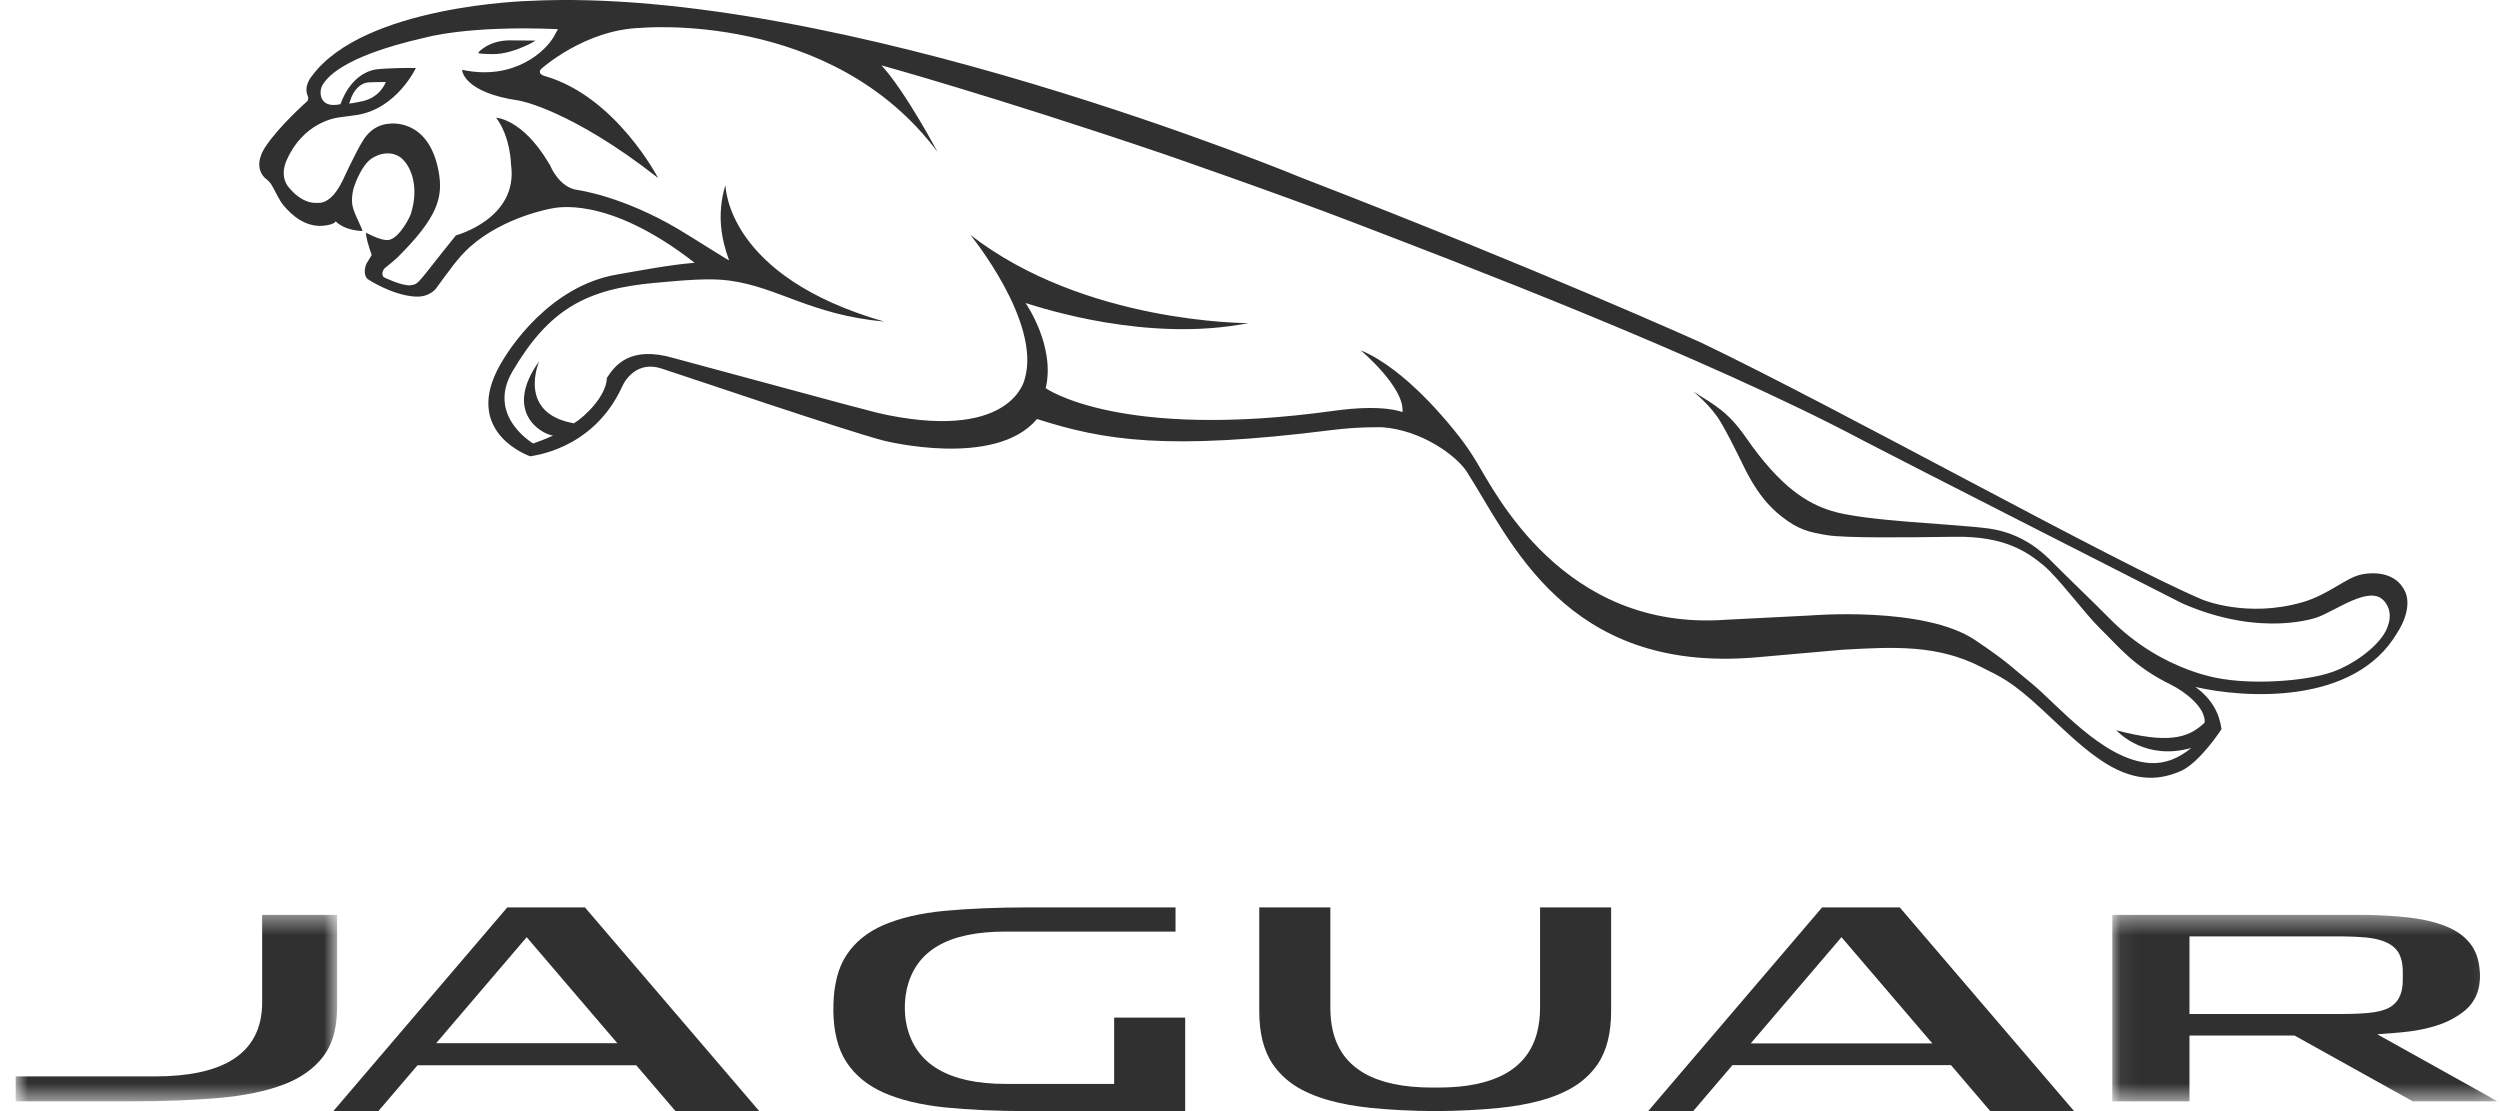 <?xml version="1.0" encoding="UTF-8"?>
<svg width="135px" height="60px" viewBox="0 0 135 60" version="1.1" xmlns="http://www.w3.org/2000/svg" xmlns:xlink="http://www.w3.org/1999/xlink">
    <title>Group 17</title>
    <defs>
        <polygon id="path-1" points="0.064 0.402 20.868 0.402 20.868 10.473 0.064 10.473"></polygon>
        <polygon id="path-3" points="0.847 0.402 18.203 0.402 18.203 10.472 0.847 10.472"></polygon>
    </defs>
    <g id="Page-1" stroke="none" stroke-width="1" fill="none" fill-rule="evenodd">
        <g id="980x300" transform="translate(-823, -120)">
            <g id="Group-17" transform="translate(823, 120)">
                <g id="Group-3" transform="translate(114, 49)">
                    <mask id="mask-2" fill="white">
                        <use xlink:href="#path-1"></use>
                    </mask>
                    <g id="Clip-2"></g>
                    <path d="M12.473,1.564 C12.496,1.564 12.518,1.565 12.541,1.565 C13.009,1.571 13.419,1.591 13.771,1.624 C14.211,1.666 14.586,1.759 14.885,1.898 C15.201,2.048 15.437,2.262 15.565,2.531 C15.681,2.764 15.741,3.045 15.75,3.4 C15.751,3.42 15.758,3.909 15.741,4.152 C15.724,4.398 15.663,4.656 15.565,4.845 C15.473,5.037 15.332,5.201 15.148,5.331 C15.093,5.369 15.042,5.403 14.981,5.432 C14.718,5.561 14.371,5.651 13.942,5.693 C13.546,5.734 13.059,5.755 12.464,5.755 L4.231,5.755 L4.231,1.564 L12.473,1.564 Z M14.371,6.851 L15.191,6.789 C15.527,6.764 15.858,6.731 16.174,6.689 C16.978,6.58 17.673,6.386 18.231,6.123 C18.44,6.025 18.553,5.953 18.792,5.801 C19.505,5.342 19.871,4.716 19.916,3.868 C19.927,3.695 19.916,3.567 19.906,3.422 C19.87,2.895 19.729,2.445 19.491,2.091 C19.207,1.669 18.803,1.346 18.267,1.098 C17.721,0.853 17.041,0.67 16.242,0.567 C16.242,0.567 15.076,0.399 13.339,0.402 L0.064,0.402 L0.064,10.473 L4.231,10.473 L4.231,6.918 L9.904,6.918 L16.29,10.473 L20.868,10.473 L14.371,6.851 Z" id="Fill-1" fill="#303030" mask="url(#mask-2)"></path>
                </g>
                <g id="Group-6" transform="translate(0, 49)">
                    <mask id="mask-4" fill="white">
                        <use xlink:href="#path-3"></use>
                    </mask>
                    <g id="Clip-5"></g>
                    <path d="M14.156,0.402 L14.156,5.138 C14.156,6.555 13.595,7.607 12.483,8.269 C11.527,8.838 10.145,9.126 8.374,9.126 L0.846,9.126 L0.846,10.472 L7.104,10.472 C8.848,10.472 10.441,10.411 11.837,10.289 C13.203,10.166 14.375,9.924 15.321,9.564 C16.24,9.214 16.96,8.702 17.455,8.05 C17.903,7.462 18.154,6.682 18.195,5.725 C18.2,5.641 18.203,5.529 18.203,5.41 L18.203,0.402 L14.156,0.402 Z" id="Fill-4" fill="#303030" mask="url(#mask-4)"></path>
                </g>
                <path d="M60.164,54.95 L60.164,58.531 L54.307,58.531 C51.234,58.531 49.454,57.477 48.968,55.402 C48.768,54.545 48.896,53.723 48.966,53.414 C49.442,51.329 51.19,50.305 54.307,50.305 L63.479,50.305 L63.479,49 L55.512,49 C53.839,49 52.323,49.064 51.007,49.186 C49.715,49.308 48.604,49.568 47.708,49.954 C46.833,50.334 46.158,50.883 45.7,51.589 C45.256,52.268 45.025,53.183 45.003,54.301 C45.003,54.33 45.003,54.359 45.006,54.39 C45.003,54.444 45.001,54.501 45,54.557 C45.012,55.715 45.25,56.656 45.71,57.355 C46.176,58.067 46.857,58.624 47.73,59.008 C48.626,59.4 49.737,59.666 51.031,59.801 C52.35,59.933 53.857,60 55.512,60 L64,60 L64,54.95 L60.164,54.95 Z" id="Fill-7" fill="#303030"></path>
                <path d="M28.441,50.609 L33.337,56.334 L23.551,56.334 L28.441,50.609 Z M31.587,49 L27.393,49 L18,60 L20.431,60 L22.545,57.526 L34.36,57.526 L36.476,60 L41,60 L31.587,49 Z" id="Fill-9" fill="#303030"></path>
                <path d="M104.347,56.344 L94.539,56.344 L99.44,50.608 L104.347,56.344 Z M98.393,49 L89,60 L91.432,60 L93.553,57.516 L105.352,57.516 L107.473,60 L112,60 L102.587,49 L98.393,49 Z" id="Fill-11" fill="#303030"></path>
                <path d="M83.163,49 L83.163,54.448 C83.163,54.914 83.107,55.339 83.009,55.73 C82.511,57.712 80.733,58.724 77.692,58.728 L77.309,58.728 C74.244,58.724 72.46,57.697 71.978,55.683 C71.89,55.305 71.839,54.896 71.839,54.448 L71.839,49 L68,49 L68,54.617 C68,55.788 68.241,56.736 68.712,57.441 C69.004,57.874 69.383,58.252 69.832,58.564 C70.105,58.75 70.407,58.916 70.736,59.054 C71.068,59.201 71.433,59.324 71.821,59.432 C72.483,59.613 73.225,59.746 74.037,59.828 C75.067,59.931 76.235,59.994 77.499,60 C78.771,59.994 79.934,59.931 80.962,59.828 C81.773,59.746 82.514,59.613 83.174,59.434 C83.568,59.324 83.935,59.201 84.265,59.054 C84.596,58.913 84.895,58.75 85.169,58.564 C85.622,58.252 85.998,57.874 86.292,57.441 C86.759,56.737 87,55.788 87,54.617 L87,49 L83.163,49 Z" id="Fill-13" fill="#303030"></path>
                <path d="M18.855,5.591 C18.855,5.591 18.948,5.328 18.972,5.263 C18.998,5.2 19.256,4.515 19.892,4.45 C19.892,4.45 20.261,4.428 20.831,4.428 C20.831,4.428 20.553,5.3 19.457,5.489 C19.457,5.489 19.029,5.584 18.855,5.591 M128.941,33.807 C128.715,34.568 127.601,35.585 126.247,36.171 C124.822,36.791 121.855,36.953 120.14,36.68 C120.134,36.68 116.816,36.351 113.907,33.39 C112.988,32.455 111.862,31.394 110.82,30.347 C110.361,29.879 109.233,28.778 107.357,28.535 C105.404,28.277 100.635,28.152 98.839,27.57 C97.641,27.181 96.194,26.39 94.27,23.611 C93.343,22.282 92.686,21.917 91.427,21.137 C91.427,21.137 92.393,21.885 92.941,22.831 C93.73,24.204 94.129,25.203 94.558,25.934 C94.99,26.668 95.474,27.317 96.208,27.893 C97.12,28.607 97.691,28.742 98.679,28.901 C99.624,29.056 102.817,29.026 105.556,28.986 C108.251,28.946 109.455,29.794 110.34,30.52 C111.158,31.193 112.564,33.118 113.428,33.962 C114.458,34.961 115.211,35.982 117.246,36.982 C117.953,37.331 119.111,38.19 119.052,39.018 C118.137,39.911 117.001,40.145 114.275,39.435 C114.467,39.62 115.894,41.079 118.334,40.389 C117.598,40.989 116.878,41.245 116.124,41.205 C113.57,41.067 111.066,37.998 109.664,36.867 C108.598,36.007 108.476,35.79 106.664,34.568 C103.913,32.711 97.743,33.236 97.743,33.236 L93.214,33.465 C84.393,34.115 80.691,26.499 79.714,24.909 C79.375,24.357 79.068,23.913 78.776,23.551 C78.325,22.967 75.914,19.919 73.48,18.918 C73.48,18.918 75.872,20.927 75.732,22.256 C75.732,22.256 74.74,21.806 72.04,22.182 C60.421,23.796 56.468,20.961 56.468,20.961 C57.008,18.692 55.381,16.363 55.381,16.363 C56.277,16.64 61.99,18.521 67.416,17.447 C67.416,17.447 58.588,17.493 52.396,12.68 C52.396,12.68 56.248,17.384 55.334,20.467 C55.334,20.467 54.702,23.749 47.987,22.425 C47.27,22.287 46.427,22.053 36.375,19.335 C34.013,18.645 33.197,19.747 32.771,20.406 C32.752,21.374 31.582,22.504 30.992,22.859 C27.882,22.313 29.12,19.5 29.12,19.5 C27.162,22.229 29.213,23.435 29.862,23.521 C29.475,23.704 29.106,23.836 28.795,23.949 C28.795,23.949 26.253,22.474 27.674,20.055 C29.655,16.685 31.672,15.603 35.372,15.274 C36.989,15.123 38.338,15.011 39.366,15.148 C42.049,15.509 43.729,16.986 47.75,17.367 C39.22,14.919 39.201,10.102 39.17,10.011 C39.169,10.011 39.168,10.001 39.168,10.001 C38.696,11.592 38.955,12.929 39.372,14.06 C39.254,14.019 37.389,12.825 36.678,12.403 C33.615,10.579 31.197,10.261 31.197,10.261 C30.182,10.136 29.708,8.933 29.708,8.933 C29.674,8.872 29.636,8.815 29.601,8.757 C28.189,6.405 26.792,6.358 26.792,6.358 C27.577,7.401 27.595,8.886 27.595,8.886 C28.012,11.809 24.62,12.71 24.62,12.71 C22.54,15.283 22.648,15.336 22.187,15.403 C21.722,15.465 20.707,14.962 20.707,14.962 C20.542,14.722 20.777,14.481 20.777,14.481 C21.166,14.18 21.485,13.881 21.485,13.881 C23.683,11.689 23.946,10.618 23.675,9.198 C23.119,6.348 21.03,6.68 21.03,6.68 C20.045,6.735 19.603,7.592 19.603,7.592 C19.256,8.117 18.514,9.725 18.514,9.725 C18.06,10.683 17.598,10.898 17.358,10.941 C17.252,10.96 17.059,10.957 16.997,10.955 C16.288,10.93 15.752,10.294 15.752,10.294 C15.72,10.261 15.687,10.227 15.664,10.2 C15.016,9.523 15.486,8.64 15.486,8.64 C16.356,6.662 18.048,6.374 18.278,6.345 C18.514,6.316 19.293,6.206 19.293,6.206 C21.442,5.854 22.457,3.671 22.457,3.671 C21.008,3.655 20.3,3.748 20.3,3.748 C18.874,3.991 18.389,5.628 18.389,5.625 C17.181,5.894 17.214,4.883 17.426,4.575 C17.615,4.29 18.324,3.076 22.959,2.031 C22.959,2.031 25.244,1.361 30.13,1.575 L29.928,1.94 C29.497,2.737 27.783,4.379 24.952,3.77 C24.952,3.77 24.977,4.997 28.049,5.435 C28.049,5.435 30.826,5.919 35.536,9.61 C35.536,9.61 33.284,5.247 29.46,4.118 C29.46,4.118 28.982,4.02 29.217,3.727 C29.217,3.727 31.576,1.589 34.615,1.506 C34.615,1.506 44.912,0.539 50.627,8.206 C50.627,8.206 48.905,4.951 47.6,3.53 C47.6,3.53 53.576,5.176 62.769,8.292 C62.769,8.292 69.043,10.46 73.056,12.003 C78.475,14.085 92.022,19.223 100.666,23.817 C102.209,24.634 117.841,32.582 117.841,32.582 C122.169,34.475 125.165,33.324 125.165,33.324 C126.139,32.964 127.907,31.64 128.679,32.388 C129.079,32.775 129.132,33.298 128.941,33.807 M129.88,31.955 C129.248,30.58 127.5,31.027 127.5,31.027 C126.675,31.196 125.734,32.117 124.335,32.52 C121.33,33.389 118.93,32.38 118.93,32.38 C114.305,30.43 99.434,22.13 91.869,18.505 C91.869,18.505 83.082,14.538 70.331,9.617 C70.331,9.617 45.282,-0.805 28.557,0.05 C28.557,0.05 19.643,0.28 16.837,4.114 C16.837,4.114 16.361,4.642 16.631,5.212 C16.631,5.212 16.685,5.378 16.572,5.485 C16.572,5.485 15.072,6.798 14.308,7.963 C14.04,8.387 13.783,9.066 14.292,9.597 C14.292,9.597 14.541,9.784 14.644,9.948 C14.863,10.295 15.064,10.813 15.334,11.12 C15.723,11.573 16.512,12.357 17.622,12.17 C18.117,12.086 18.121,11.95 18.121,11.95 C18.675,12.488 19.578,12.471 19.578,12.471 C19.465,12.126 19.078,11.451 19.023,11.043 C18.963,10.593 19.098,10.162 19.098,10.162 C19.256,9.652 19.566,9.01 19.909,8.686 C20.209,8.394 20.98,8.062 21.6,8.481 C22.094,8.822 22.686,9.936 22.194,11.525 C22.172,11.645 21.63,12.774 21.049,12.945 C21.049,12.945 20.994,12.963 20.883,12.963 C20.492,12.963 19.765,12.564 19.765,12.564 C19.765,12.564 19.746,12.664 19.85,13.075 C19.915,13.311 20,13.568 20.07,13.769 C20.07,13.769 19.929,14.016 19.836,14.158 C19.715,14.314 19.578,14.872 19.879,15.086 C19.879,15.086 21.166,15.941 22.416,16.015 C23.277,16.066 23.603,15.499 23.603,15.499 C24.237,14.647 24.716,13.923 25.383,13.329 C27.21,11.698 29.776,11.259 29.776,11.259 C29.947,11.238 32.748,10.477 37.511,14.191 C36.151,14.299 34.531,14.614 33.295,14.828 C29.767,15.441 27.503,18.687 26.843,20.006 C25.129,23.453 28.634,24.641 28.634,24.641 C28.667,24.609 31.977,24.354 33.574,20.924 C33.574,20.924 34.159,19.406 35.713,19.898 C36.729,20.218 45.705,23.277 47.726,23.795 C47.726,23.795 53.736,25.322 55.999,22.627 C59.617,23.784 63.013,24.345 71.905,23.224 C73.451,23.029 74.664,23.074 74.664,23.074 C76.743,23.225 78.64,24.588 79.214,25.484 C81.552,29.132 84.521,36.383 94.822,35.498 L99.48,35.087 C102.324,34.923 104.638,34.814 106.986,36.02 C108.011,36.543 108.577,36.735 110.311,38.348 C112.685,40.55 114.868,42.93 117.773,41.631 C118.802,41.168 119.962,39.375 119.962,39.375 C119.849,38.555 119.476,37.767 118.552,37.095 C121.189,37.707 127.143,38.102 129.446,34.176 C130.041,33.261 130.106,32.447 129.88,31.955 M26.218,2.913 C26.332,2.916 26.46,2.919 26.613,2.922 C27.231,2.932 27.927,2.684 28.39,2.473 C28.72,2.322 28.935,2.192 28.907,2.192 C28.478,2.186 27.791,2.179 27.535,2.179 C26.42,2.179 25.834,2.796 25.83,2.853 C25.825,2.889 25.978,2.904 26.218,2.913" id="Fill-15" fill="#303030"></path>
            </g>
        </g>
    </g>
</svg>